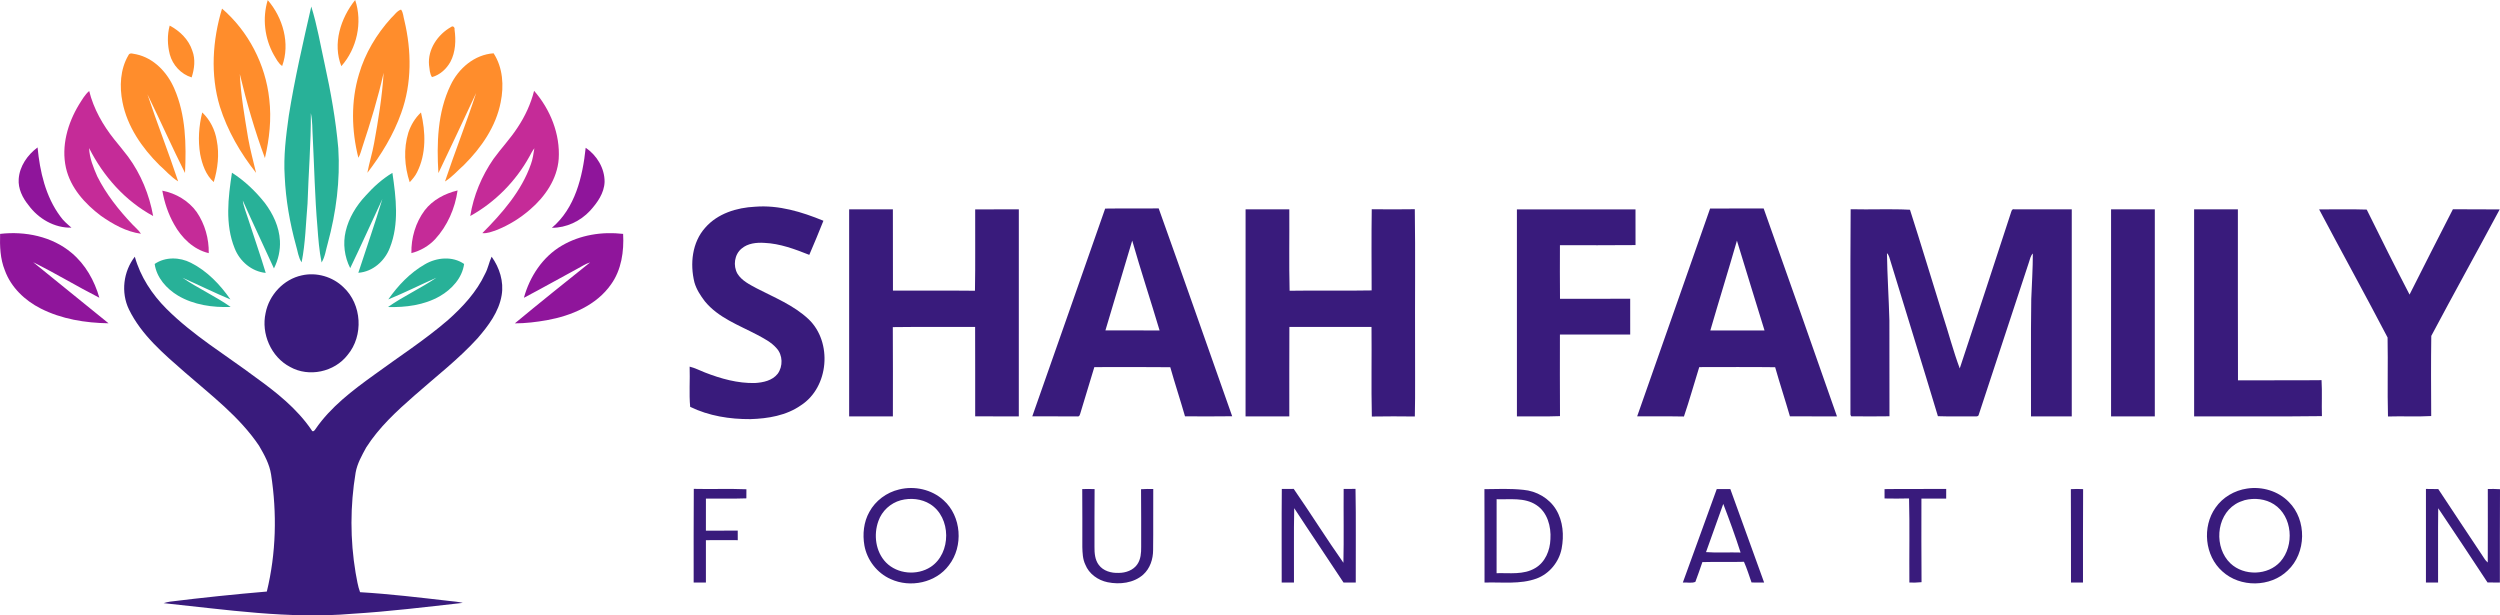 <svg width="260" height="64" viewBox="0 0 260 64" fill="none" xmlns="http://www.w3.org/2000/svg">
<path d="M32.373 0.682C32.987 2.639 33.326 4.674 33.768 6.675C34.402 9.562 34.924 12.478 35.183 15.424C35.392 18.753 34.959 22.101 34.085 25.313C33.886 25.976 33.819 26.7 33.445 27.297C33.196 26.075 33.102 24.831 33.012 23.59C32.742 20.495 32.687 17.389 32.527 14.287C32.469 13.447 32.511 12.587 32.328 11.762C32.346 14.904 32.082 18.045 31.983 21.185C31.806 23.22 31.767 25.275 31.369 27.283C31.017 26.765 30.966 26.112 30.783 25.526C30.141 23.185 29.719 20.779 29.61 18.351C29.472 16.236 29.743 14.126 30.034 12.034C30.644 8.217 31.512 4.448 32.373 0.682Z" fill="#28B198"/>
<path d="M24.123 17.962C25.432 18.796 26.568 19.882 27.533 21.094C28.393 22.234 29.038 23.589 29.112 25.033C29.166 26.027 28.941 27.028 28.489 27.915C27.419 25.557 26.3 23.222 25.25 20.855C25.33 21.496 25.602 22.088 25.788 22.702C26.396 24.598 27.062 26.476 27.636 28.383C26.167 28.239 24.93 27.174 24.403 25.822C23.391 23.326 23.729 20.553 24.123 17.962Z" fill="#28B198"/>
<path d="M38.017 20.362C38.832 19.446 39.756 18.612 40.81 17.978C41.188 20.551 41.529 23.297 40.541 25.777C40.016 27.146 38.765 28.264 37.266 28.37C38.096 25.814 38.989 23.276 39.764 20.703C38.642 23.094 37.574 25.51 36.421 27.885C35.825 26.714 35.648 25.337 35.95 24.056C36.275 22.662 37.045 21.4 38.017 20.362Z" fill="#28B198"/>
<path d="M16.085 27.452C17.194 26.69 18.69 26.733 19.86 27.334C21.548 28.186 22.899 29.604 23.966 31.142C22.283 30.44 20.648 29.624 18.98 28.887C20.592 29.989 22.395 30.802 23.993 31.923C22.118 31.992 20.158 31.718 18.52 30.749C17.319 30.032 16.287 28.879 16.085 27.452Z" fill="#28B198"/>
<path d="M44.182 27.492C45.41 26.769 47.054 26.61 48.268 27.452C48.066 28.918 46.981 30.09 45.741 30.805C44.118 31.734 42.193 31.982 40.349 31.931C41.953 30.805 43.761 29.984 45.384 28.884C43.709 29.619 42.075 30.448 40.381 31.14C41.389 29.697 42.643 28.373 44.182 27.492Z" fill="#28B198"/>
<path d="M27.844 0.01C29.427 1.843 30.197 4.53 29.344 6.864C28.944 6.584 28.731 6.128 28.484 5.721C27.519 4.003 27.267 1.899 27.844 0.01Z" fill="#FF8D2C"/>
<path d="M35.499 6.88C34.572 4.546 35.427 1.885 36.937 0C37.723 2.32 37.122 5.06 35.499 6.88Z" fill="#FF8D2C"/>
<path d="M22.864 11.082C21.862 7.769 22.099 4.179 23.092 0.895C25.838 3.258 27.618 6.707 28.004 10.309C28.247 12.36 28.02 14.438 27.552 16.441C26.494 13.592 25.65 10.661 24.941 7.705C25.047 9.947 25.445 12.163 25.807 14.376C26.023 15.591 26.348 16.782 26.633 17.981C25.003 15.919 23.657 13.599 22.864 11.082Z" fill="#FF8D2C"/>
<path d="M40.672 1.885C41.007 1.588 41.279 1.132 41.708 0.996C41.948 1.315 41.945 1.76 42.056 2.134C42.806 5.282 42.84 8.67 41.73 11.738C40.93 14.002 39.662 16.076 38.206 17.973C38.397 16.934 38.727 15.925 38.908 14.883C39.346 12.462 39.747 10.025 39.899 7.567C39.319 10.163 38.542 12.707 37.707 15.229C37.569 15.626 37.487 16.046 37.27 16.409C36.556 13.567 36.483 10.526 37.338 7.706C37.969 5.537 39.162 3.555 40.672 1.885Z" fill="#FF8D2C"/>
<path d="M17.659 5.66C17.41 4.683 17.382 3.636 17.647 2.66C18.703 3.218 19.63 4.118 20.001 5.276C20.344 6.169 20.217 7.16 19.931 8.051C18.823 7.713 17.96 6.77 17.659 5.66Z" fill="#FF8D2C"/>
<path d="M46.908 2.809C47.104 2.636 47.32 2.855 47.272 3.07C47.429 4.195 47.384 5.407 46.843 6.43C46.433 7.172 45.751 7.791 44.926 8.02C44.684 7.665 44.68 7.191 44.62 6.775C44.468 5.137 45.519 3.591 46.908 2.809Z" fill="#FF8D2C"/>
<path d="M13.347 5.761C13.488 5.402 13.898 5.628 14.17 5.647C16.009 6.041 17.401 7.532 18.126 9.21C19.329 11.961 19.382 15.04 19.241 17.991C17.888 15.287 16.663 12.52 15.332 9.806C16.341 12.843 17.523 15.823 18.527 18.862C17.782 18.414 17.222 17.733 16.573 17.168C14.762 15.368 13.231 13.155 12.737 10.611C12.416 8.994 12.498 7.21 13.347 5.761Z" fill="#FF8D2C"/>
<path d="M46.856 8.864C47.682 7.112 49.347 5.679 51.334 5.543C52.306 7.032 52.42 8.927 52.072 10.63C51.581 13.16 50.057 15.359 48.26 17.15C47.603 17.732 47.026 18.407 46.278 18.876C47.304 15.789 48.516 12.763 49.519 9.67C48.236 12.459 46.905 15.226 45.594 18.001C45.408 14.928 45.493 11.687 46.856 8.864Z" fill="#FF8D2C"/>
<path d="M20.818 16.033C20.576 14.593 20.682 13.107 21.031 11.694C21.844 12.459 22.366 13.508 22.544 14.608C22.827 16.047 22.646 17.541 22.23 18.936C21.401 18.202 21.024 17.09 20.818 16.033Z" fill="#FF8D2C"/>
<path d="M42.47 13.788C42.733 13.002 43.171 12.264 43.783 11.698C44.273 13.732 44.342 15.996 43.378 17.906C43.191 18.3 42.899 18.63 42.609 18.95C42.059 17.296 41.956 15.466 42.47 13.788Z" fill="#FF8D2C"/>
<path d="M8.209 10.887C8.529 10.389 8.819 9.852 9.276 9.463C9.735 11.319 10.697 13.01 11.882 14.496C12.371 15.085 12.846 15.684 13.317 16.289C14.657 18.106 15.531 20.249 15.928 22.466C13.021 20.9 10.742 18.334 9.269 15.4C9.306 16.441 9.708 17.413 10.119 18.353C11.046 20.199 12.344 21.834 13.759 23.328C14.058 23.654 14.42 23.928 14.659 24.309C13.125 24.1 11.741 23.317 10.491 22.441C8.832 21.192 7.327 19.531 6.858 17.451C6.357 15.194 7.036 12.827 8.209 10.887Z" fill="#C52B98"/>
<path d="M55.546 9.444C57.227 11.367 58.271 13.946 58.106 16.523C57.951 18.62 56.689 20.452 55.133 21.788C54.106 22.684 52.929 23.414 51.661 23.919C51.179 24.087 50.684 24.298 50.164 24.245C52.225 22.167 54.233 19.882 55.214 17.077C55.411 16.544 55.485 15.978 55.573 15.421C55.371 15.69 55.208 15.986 55.056 16.286C53.631 18.864 51.483 21.037 48.906 22.466C49.245 20.34 50.097 18.303 51.319 16.534C52.124 15.419 53.081 14.42 53.828 13.263C54.607 12.097 55.203 10.806 55.546 9.444Z" fill="#C52B98"/>
<path d="M16.881 19.829C18.291 20.101 19.619 20.881 20.461 22.058C21.31 23.304 21.737 24.82 21.71 26.327C20.115 25.954 18.882 24.729 18.109 23.334C17.496 22.252 17.095 21.054 16.881 19.829Z" fill="#C52B98"/>
<path d="M44.165 21.879C45.001 20.788 46.27 20.124 47.588 19.808C47.324 21.669 46.533 23.485 45.255 24.875C44.595 25.584 43.723 26.082 42.786 26.325C42.751 24.748 43.22 23.148 44.165 21.879Z" fill="#C52B98"/>
<path d="M1.945 18.619C2.033 17.288 2.86 16.11 3.907 15.331C4.149 17.848 4.739 20.442 6.273 22.506C6.587 22.961 7.015 23.318 7.429 23.675C5.665 23.725 3.987 22.742 2.965 21.337C2.344 20.577 1.873 19.624 1.945 18.619Z" fill="#8F159B"/>
<path d="M60.911 15.368C62.069 16.146 62.893 17.503 62.877 18.92C62.836 20.093 62.118 21.088 61.359 21.925C60.344 23.012 58.894 23.696 57.397 23.691C59.814 21.658 60.597 18.375 60.911 15.368Z" fill="#8F159B"/>
<path d="M0.01 24.324C2.603 24.023 5.412 24.585 7.442 26.298C8.878 27.491 9.826 29.185 10.332 30.965C8.012 29.785 5.782 28.426 3.45 27.27C6.051 29.401 8.686 31.491 11.288 33.622C8.872 33.585 6.406 33.188 4.235 32.086C2.583 31.252 1.138 29.878 0.503 28.112C0.016 26.913 -0.026 25.6 0.01 24.324Z" fill="#8F159B"/>
<path d="M58.429 25.547C60.33 24.426 62.631 24.069 64.805 24.325C64.904 26.143 64.634 28.061 63.55 29.572C62.034 31.747 59.417 32.84 56.887 33.297C55.782 33.494 54.666 33.627 53.542 33.63C56.127 31.486 58.751 29.388 61.372 27.292C60.889 27.433 60.474 27.728 60.032 27.957C58.179 28.956 56.349 29.995 54.486 30.97C55.088 28.77 56.433 26.713 58.429 25.547Z" fill="#8F159B"/>
<path d="M73.345 23.678C74.629 22.204 76.624 21.59 78.525 21.499C80.985 21.302 83.388 22.034 85.636 22.959C85.165 24.149 84.672 25.329 84.166 26.505C82.666 25.912 81.122 25.328 79.492 25.259C78.676 25.207 77.773 25.3 77.127 25.851C76.373 26.466 76.223 27.643 76.697 28.469C77.153 29.201 77.958 29.587 78.69 29.985C80.552 30.949 82.558 31.747 84.105 33.209C86.59 35.591 86.212 40.262 83.303 42.147C81.779 43.222 79.872 43.532 78.045 43.589C75.901 43.604 73.718 43.259 71.778 42.311C71.65 40.942 71.771 39.519 71.722 38.129C72.276 38.265 72.782 38.533 73.312 38.738C74.969 39.383 76.724 39.879 78.517 39.834C79.369 39.783 80.319 39.583 80.876 38.877C81.442 38.11 81.42 36.928 80.764 36.219C80.21 35.575 79.435 35.191 78.7 34.795C76.818 33.806 74.701 33.039 73.313 31.348C72.855 30.748 72.428 30.099 72.22 29.366C71.744 27.441 71.976 25.201 73.345 23.678Z" fill="#391B7C"/>
<path d="M114.937 21.693C116.791 21.663 118.647 21.703 120.503 21.672C123.081 28.866 125.596 36.086 128.147 43.291C126.512 43.317 124.876 43.303 123.241 43.298C122.751 41.589 122.192 39.9 121.709 38.19C119.075 38.158 116.442 38.177 113.81 38.18C113.342 39.748 112.852 41.307 112.388 42.875C112.321 43.061 112.298 43.378 112.012 43.303C110.46 43.304 108.909 43.304 107.357 43.301C109.874 36.096 112.431 28.903 114.937 21.693ZM117.75 25.022C116.817 28.134 115.885 31.247 114.963 34.363C116.839 34.37 118.718 34.363 120.597 34.366C119.669 31.246 118.644 28.152 117.75 25.022Z" fill="#391B7C"/>
<path d="M177.85 21.688C179.707 21.672 181.564 21.693 183.42 21.677C185.974 28.882 188.531 36.088 191.045 43.306C189.413 43.298 187.782 43.31 186.152 43.299C185.659 41.591 185.101 39.902 184.616 38.19C181.986 38.156 179.353 38.179 176.721 38.179C176.183 39.889 175.709 41.621 175.129 43.317C173.509 43.283 171.885 43.317 170.265 43.299C172.787 36.094 175.337 28.897 177.85 21.688ZM180.641 25.028C179.746 28.149 178.777 31.247 177.875 34.366C179.754 34.365 181.632 34.366 183.51 34.365C182.559 31.25 181.58 28.142 180.641 25.028Z" fill="#391B7C"/>
<path d="M88.311 21.773C89.828 21.768 91.342 21.775 92.859 21.77C92.87 24.586 92.857 27.404 92.867 30.221C95.709 30.235 98.552 30.205 101.396 30.237C101.449 27.417 101.403 24.594 101.419 21.775C102.932 21.77 104.445 21.771 105.958 21.773C105.958 28.95 105.96 36.126 105.956 43.304C104.443 43.303 102.932 43.306 101.419 43.301C101.414 40.201 101.427 37.101 101.412 34C98.559 34.02 95.706 33.98 92.852 34.02C92.875 37.116 92.86 40.211 92.86 43.304C91.344 43.301 89.828 43.304 88.311 43.303C88.311 36.126 88.313 28.95 88.311 21.773Z" fill="#391B7C"/>
<path d="M129.541 21.77C131.056 21.775 132.572 21.768 134.088 21.773C134.108 24.594 134.047 27.419 134.119 30.238C136.963 30.19 139.806 30.259 142.65 30.203C142.645 27.39 142.621 24.575 142.661 21.76C144.153 21.776 145.646 21.783 147.14 21.757C147.205 26.421 147.148 31.089 147.167 35.755C147.151 38.275 147.2 40.797 147.143 43.315C145.652 43.296 144.161 43.293 142.671 43.319C142.599 40.214 142.669 37.108 142.637 34.003C139.79 34.006 136.943 34.006 134.096 34.003C134.077 37.103 134.093 40.203 134.088 43.303C132.572 43.306 131.054 43.301 129.538 43.304C129.538 36.126 129.533 28.948 129.541 21.77Z" fill="#391B7C"/>
<path d="M157.758 21.775C161.868 21.77 165.98 21.77 170.092 21.775C170.09 23.012 170.084 24.252 170.095 25.489C167.476 25.52 164.855 25.496 162.233 25.502C162.23 27.36 162.219 29.217 162.24 31.074C164.672 31.066 167.106 31.074 169.54 31.071C169.543 32.31 169.541 33.55 169.541 34.789C167.104 34.791 164.669 34.791 162.232 34.789C162.232 37.618 162.217 40.448 162.24 43.277C160.748 43.338 159.252 43.286 157.76 43.303C157.755 36.126 157.758 28.951 157.758 21.775Z" fill="#391B7C"/>
<path d="M192.446 43.114C192.46 35.996 192.415 28.878 192.468 21.76C194.522 21.815 196.591 21.707 198.637 21.813C199.808 25.457 200.906 29.127 202.049 32.781C202.652 34.621 203.137 36.505 203.814 38.316C205.599 32.959 207.348 27.588 209.106 22.221C209.18 22.034 209.202 21.686 209.503 21.77C211.488 21.773 213.476 21.77 215.463 21.773C215.463 28.95 215.464 36.126 215.463 43.303C214.049 43.304 212.637 43.304 211.224 43.303C211.237 39.237 211.192 35.173 211.251 31.108C211.309 29.526 211.418 27.946 211.415 26.362C211.165 26.613 211.117 26.977 211.002 27.297C209.271 32.567 207.535 37.834 205.799 43.101C205.755 43.405 205.388 43.274 205.189 43.307C203.972 43.287 202.757 43.33 201.542 43.283C199.931 37.916 198.255 32.567 196.625 27.204C196.519 26.903 196.484 26.559 196.244 26.328C196.277 28.668 196.436 31.004 196.497 33.343C196.508 36.659 196.492 39.975 196.505 43.293C195.176 43.311 193.845 43.311 192.516 43.295C192.498 43.25 192.463 43.158 192.446 43.114Z" fill="#391B7C"/>
<path d="M219.551 21.771C221.066 21.771 222.584 21.77 224.1 21.773C224.102 28.95 224.102 36.126 224.1 43.303C222.584 43.306 221.068 43.303 219.551 43.304C219.548 36.126 219.55 28.95 219.551 21.771Z" fill="#391B7C"/>
<path d="M228.188 21.771C229.704 21.773 231.222 21.77 232.74 21.773C232.748 27.701 232.728 33.628 232.75 39.556C235.646 39.532 238.543 39.572 241.441 39.536C241.515 40.781 241.44 42.03 241.48 43.277C237.051 43.339 232.619 43.285 228.19 43.304C228.187 36.126 228.188 28.95 228.188 21.771Z" fill="#391B7C"/>
<path d="M241.189 21.779C242.839 21.779 244.49 21.743 246.139 21.797C247.597 24.756 249.074 27.709 250.593 30.637C252.097 27.678 253.575 24.708 255.102 21.762C256.724 21.787 258.346 21.755 259.968 21.779C257.614 26.173 255.19 30.532 252.854 34.933C252.814 37.71 252.832 40.491 252.846 43.269C251.349 43.355 249.849 43.266 248.35 43.315C248.276 40.579 248.363 37.838 248.308 35.1C245.98 30.639 243.542 26.229 241.189 21.779Z" fill="#391B7C"/>
<path d="M13.408 32.173C12.559 30.411 12.828 28.234 14.021 26.697C14.599 28.769 15.803 30.608 17.317 32.12C20.075 34.877 23.444 36.896 26.551 39.221C28.727 40.787 30.885 42.488 32.404 44.728C32.517 44.995 32.731 44.773 32.813 44.622C34.393 42.316 36.659 40.609 38.901 38.991C41.477 37.101 44.176 35.367 46.599 33.276C48.135 31.91 49.569 30.36 50.447 28.48C50.757 27.918 50.857 27.275 51.13 26.698C51.952 27.841 52.411 29.289 52.173 30.696C51.888 32.435 50.783 33.889 49.659 35.188C47.669 37.375 45.313 39.181 43.104 41.135C41.256 42.753 39.419 44.444 38.089 46.529C37.634 47.365 37.15 48.209 36.984 49.158C36.414 52.599 36.406 56.136 36.984 59.577C37.114 60.251 37.205 60.94 37.447 61.588C40.534 61.771 43.606 62.141 46.679 62.493C47.164 62.544 47.656 62.586 48.133 62.699C44.292 63.127 40.454 63.601 36.593 63.836C30.048 64.395 23.516 63.399 17.02 62.728C17.238 62.666 17.456 62.597 17.683 62.571C21.031 62.157 24.389 61.806 27.75 61.521C28.719 57.545 28.815 53.377 28.192 49.341C28.024 48.258 27.486 47.291 26.943 46.359C24.9 43.322 21.939 41.094 19.212 38.71C17.02 36.795 14.705 34.839 13.408 32.173Z" fill="#391B7C"/>
<path d="M31.386 28.639C32.921 28.287 34.599 28.778 35.722 29.875C37.643 31.657 37.831 34.917 36.146 36.919C34.784 38.685 32.127 39.263 30.174 38.163C28.192 37.133 27.14 34.706 27.625 32.544C27.991 30.664 29.5 29.044 31.386 28.639Z" fill="#391B7C"/>
<path d="M72.154 50.843C73.978 50.887 75.803 50.809 77.627 50.883C77.619 51.198 77.619 51.513 77.622 51.829C76.221 51.883 74.818 51.834 73.416 51.855C73.416 52.964 73.419 54.075 73.414 55.187C74.517 55.191 75.621 55.195 76.724 55.185C76.724 55.515 76.725 55.846 76.727 56.178C75.622 56.171 74.517 56.168 73.414 56.179C73.419 57.648 73.417 59.117 73.414 60.586C72.988 60.586 72.566 60.586 72.141 60.586C72.149 57.339 72.124 54.09 72.154 50.843Z" fill="#391B7C"/>
<path d="M93.501 50.905C95.1 50.503 96.902 50.9 98.128 52.021C100 53.694 100.215 56.813 98.689 58.781C97.336 60.611 94.67 61.165 92.635 60.227C91.218 59.604 90.169 58.246 89.897 56.725C89.695 55.552 89.821 54.293 90.41 53.244C91.045 52.069 92.206 51.211 93.501 50.905ZM93.679 52.027C92.612 52.316 91.716 53.142 91.354 54.186C90.833 55.619 91.059 57.383 92.146 58.501C93.334 59.712 95.382 59.88 96.791 58.962C98.959 57.535 98.943 53.806 96.734 52.426C95.831 51.866 94.695 51.76 93.679 52.027Z" fill="#391B7C"/>
<path d="M112.553 50.865C112.98 50.847 113.409 50.85 113.838 50.867C113.814 52.87 113.835 54.873 113.826 56.876C113.822 57.521 113.871 58.221 114.276 58.754C114.742 59.385 115.574 59.612 116.328 59.582C117.065 59.585 117.862 59.313 118.287 58.679C118.644 58.154 118.687 57.495 118.682 56.882C118.671 54.881 118.698 52.879 118.669 50.879C119.09 50.852 119.515 50.843 119.939 50.855C119.921 52.972 119.953 55.09 119.923 57.207C119.923 58.147 119.608 59.117 118.893 59.76C117.901 60.643 116.452 60.81 115.19 60.552C114.186 60.346 113.251 59.681 112.87 58.711C112.598 58.144 112.58 57.504 112.562 56.887C112.556 54.879 112.575 52.873 112.553 50.865Z" fill="#391B7C"/>
<path d="M133.308 50.846C133.718 50.855 134.131 50.855 134.545 50.844C136.304 53.38 137.938 56.006 139.715 58.528C139.771 55.969 139.72 53.409 139.74 50.85C140.15 50.857 140.562 50.854 140.973 50.844C141.036 54.09 140.985 57.339 140.999 60.586C140.573 60.587 140.149 60.587 139.726 60.583C138.029 57.998 136.288 55.44 134.599 52.85C134.54 55.428 134.591 58.008 134.573 60.586C134.146 60.586 133.72 60.586 133.296 60.586C133.302 57.339 133.276 54.091 133.308 50.846Z" fill="#391B7C"/>
<path d="M154.38 50.873C155.726 50.855 157.082 50.798 158.426 50.942C159.793 51.06 161.121 51.816 161.835 53.003C162.566 54.203 162.666 55.694 162.411 57.05C162.142 58.439 161.148 59.665 159.816 60.163C158.085 60.8 156.195 60.523 154.391 60.587C154.38 57.348 154.404 54.111 154.38 50.873ZM155.648 51.919C155.638 54.484 155.645 57.047 155.645 59.611C156.988 59.572 158.455 59.808 159.665 59.079C160.708 58.472 161.205 57.242 161.244 56.078C161.33 54.762 160.936 53.268 159.768 52.516C158.548 51.709 157.026 51.968 155.648 51.919Z" fill="#391B7C"/>
<path d="M178.543 50.862C179.012 50.851 179.481 50.851 179.953 50.86C181.116 54.104 182.301 57.34 183.47 60.584C183.031 60.589 182.595 60.587 182.16 60.579C181.908 59.859 181.683 59.126 181.372 58.427C179.931 58.471 178.488 58.413 177.047 58.458C176.805 59.145 176.581 59.84 176.316 60.517C175.918 60.679 175.44 60.549 175.015 60.583C176.187 57.34 177.377 54.106 178.543 50.862ZM179.22 52.405C178.626 54.077 178.029 55.749 177.427 57.419C178.621 57.51 179.822 57.423 181.02 57.462C180.474 55.76 179.859 54.074 179.22 52.405Z" fill="#391B7C"/>
<path d="M195.992 50.868C198.13 50.836 200.267 50.865 202.405 50.852C202.4 51.187 202.4 51.52 202.403 51.856C201.545 51.85 200.687 51.851 199.828 51.853C199.83 54.751 199.811 57.649 199.84 60.547C199.417 60.591 198.994 60.599 198.575 60.586C198.549 57.67 198.618 54.751 198.541 51.837C197.691 51.861 196.842 51.858 195.994 51.842C195.994 51.515 195.994 51.192 195.992 50.868Z" fill="#391B7C"/>
<path d="M215.369 50.871C215.792 50.847 216.218 50.846 216.644 50.87C216.615 54.109 216.642 57.348 216.631 60.587C216.212 60.586 215.795 60.586 215.382 60.586C215.371 57.348 215.395 54.109 215.369 50.871Z" fill="#391B7C"/>
<path d="M233.698 50.81C235.253 50.572 236.931 51.063 238.035 52.2C239.931 54.085 239.869 57.516 237.917 59.338C236.117 61.089 232.977 61.117 231.129 59.428C229.287 57.806 229.005 54.786 230.412 52.801C231.163 51.712 232.396 50.999 233.698 50.81ZM233.445 52.015C233.109 52.119 232.774 52.244 232.479 52.436C230.438 53.71 230.258 56.97 231.967 58.592C233.37 59.921 235.859 59.862 237.158 58.413C238.641 56.736 238.429 53.697 236.495 52.449C235.6 51.874 234.463 51.76 233.445 52.015Z" fill="#391B7C"/>
<path d="M252.298 50.85C252.724 50.849 253.152 50.854 253.581 50.865C255.088 53.171 256.631 55.449 258.147 57.748C258.322 58.01 258.472 58.296 258.727 58.499C258.74 55.95 258.732 53.403 258.732 50.854C259.151 50.843 259.576 50.852 260 50.878C259.971 54.114 259.998 57.35 259.986 60.586C259.556 60.591 259.129 60.587 258.703 60.575C257.012 57.989 255.291 55.423 253.574 52.855C253.542 55.431 253.571 58.01 253.56 60.586C253.136 60.587 252.715 60.586 252.297 60.583C252.3 57.339 252.295 54.095 252.298 50.85Z" fill="#391B7C"/>
</svg>
